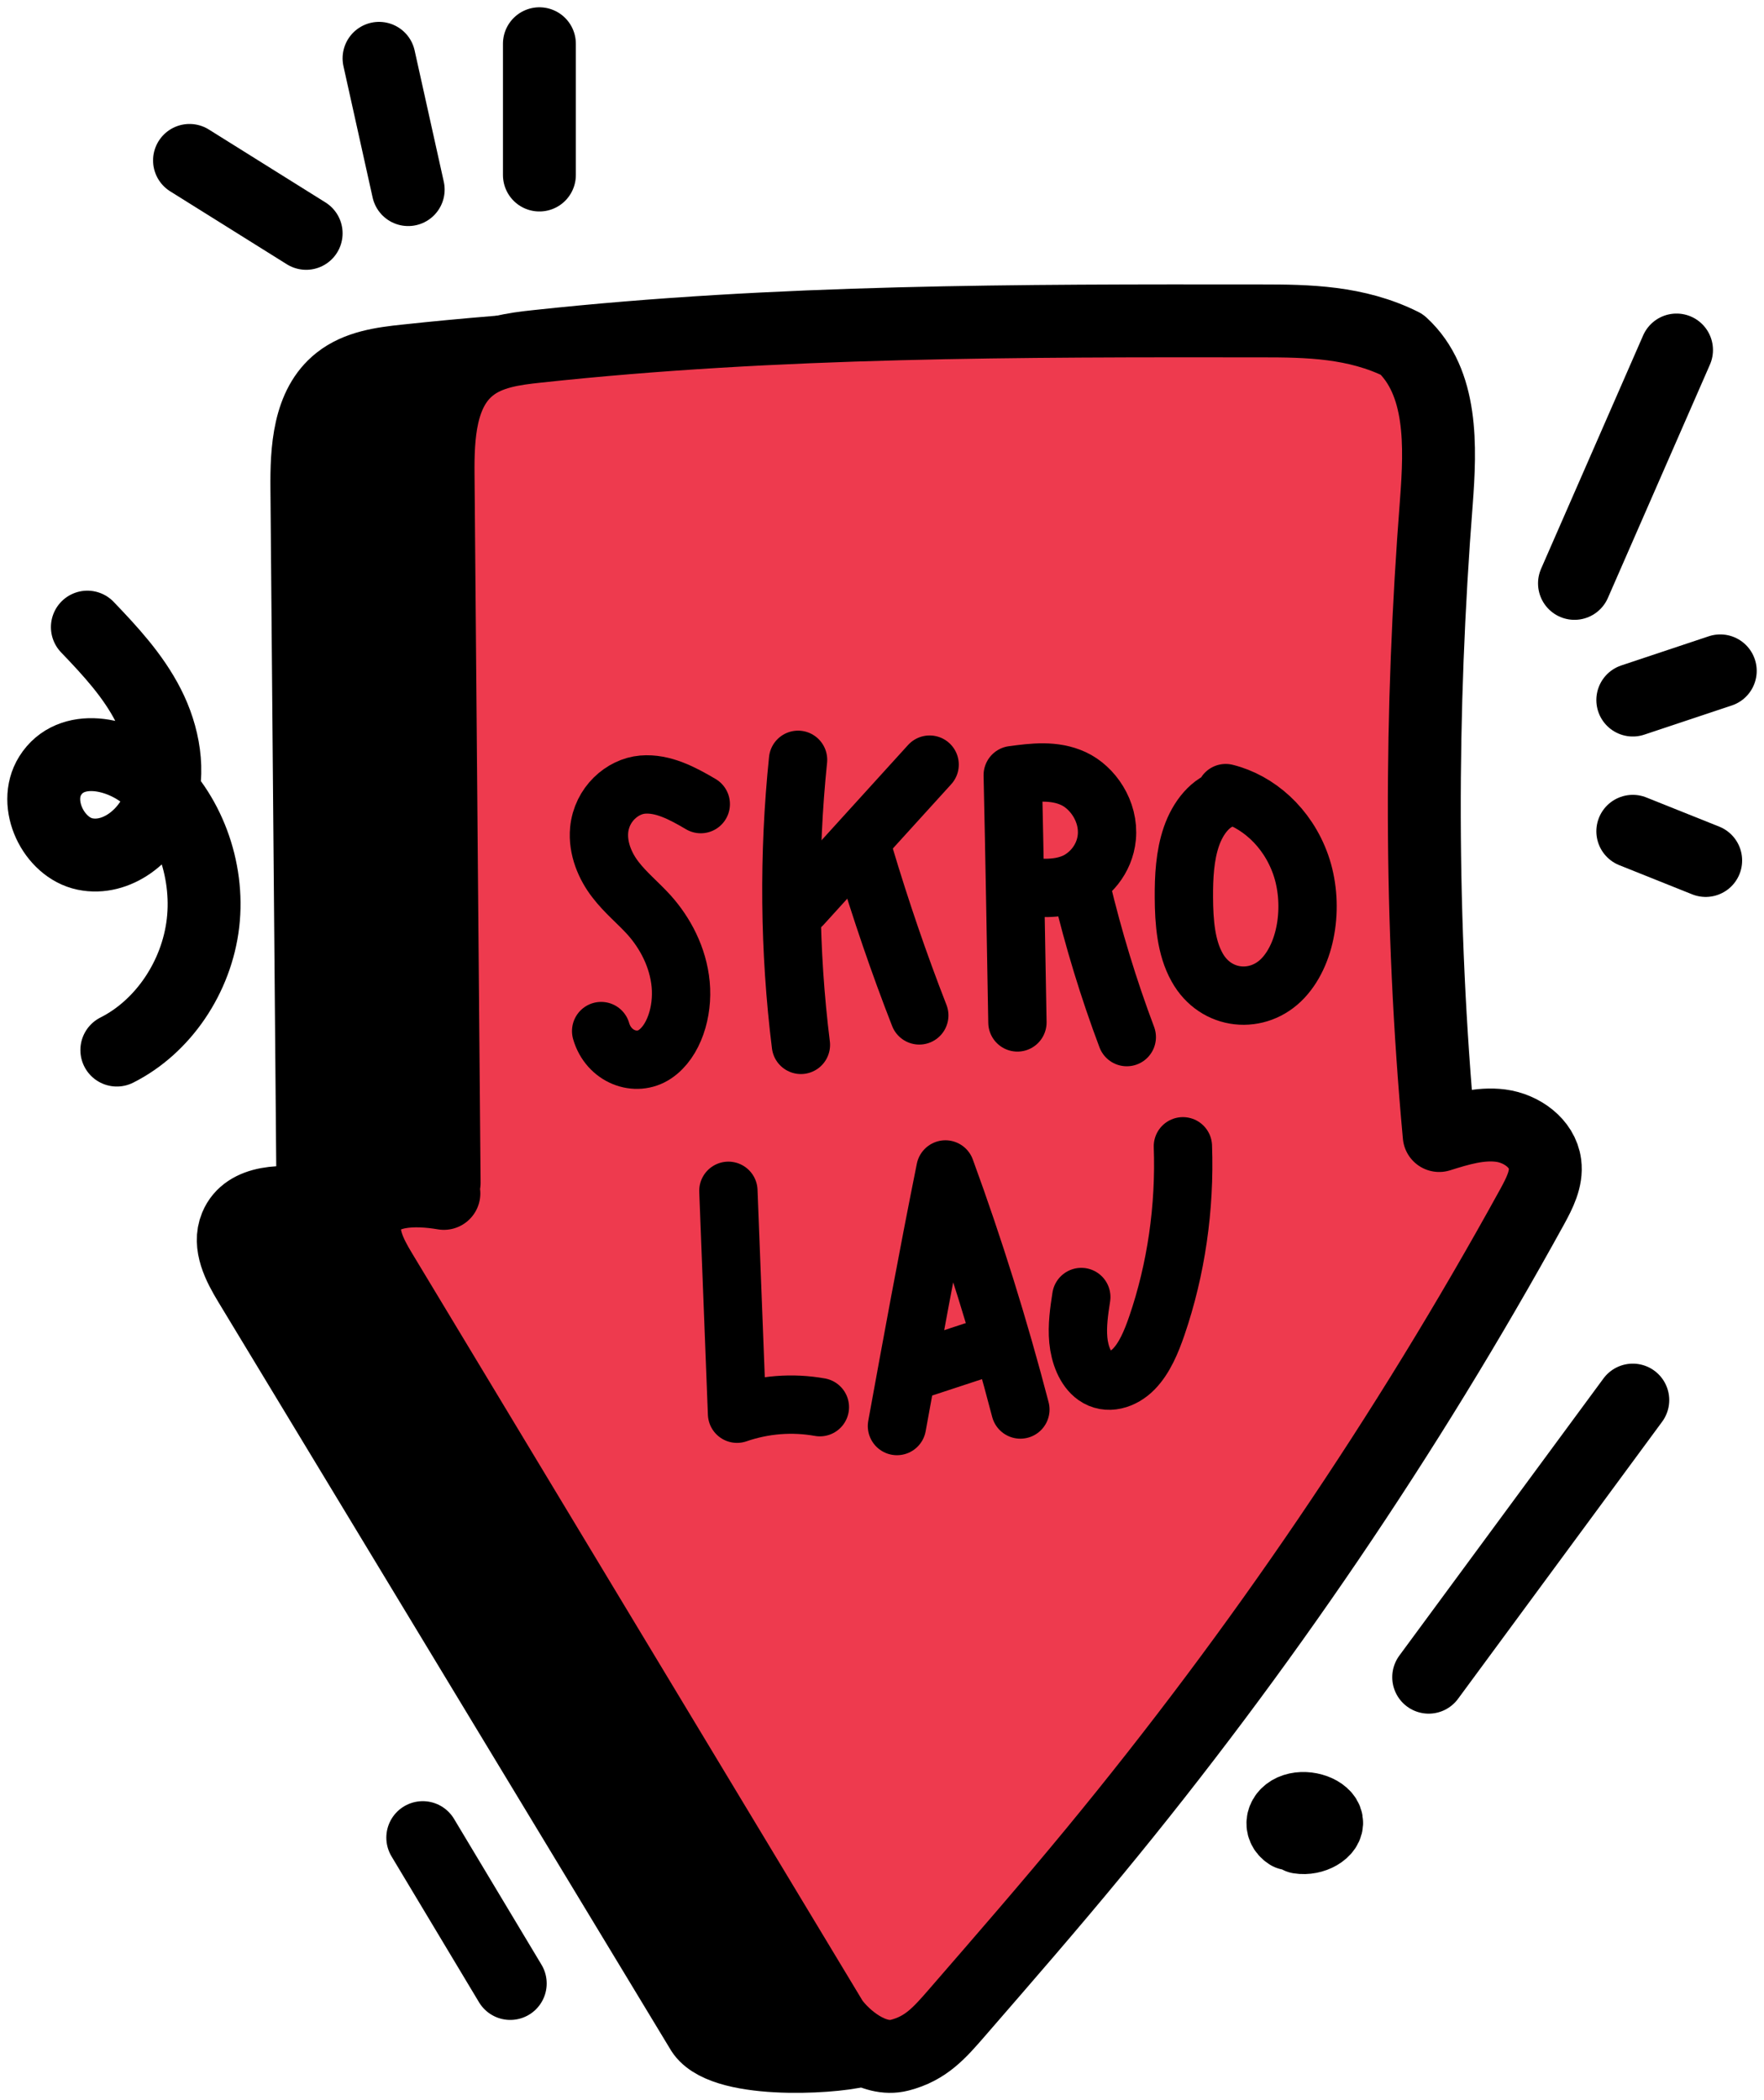 <svg width="121" height="144" viewBox="0 0 121 144" fill="none" xmlns="http://www.w3.org/2000/svg">
<path d="M21.465 81.893C21.329 65.762 21.185 49.632 21.05 33.501C21.025 30.849 21.177 27.8 23.258 26.153C24.527 25.14 26.235 24.912 27.851 24.743C44.338 22.97 60.951 22.986 77.531 23.003C80.695 23.003 84.019 23.054 87.166 24.616C89.974 27.192 89.813 31.575 89.526 35.376C88.409 49.682 88.375 64.082 89.72 78.658C91.091 78.227 92.52 77.797 93.941 77.983C95.362 78.168 96.792 79.173 96.978 80.6C97.113 81.622 96.597 82.611 96.098 83.523C87.496 99.096 77.429 113.858 66.086 127.565C63.015 131.281 59.843 134.913 56.679 138.544C55.444 139.963 60.655 140.149 58.836 140.622C57.018 141.095 49.362 141.551 48.085 139.161C37.757 122.093 27.428 105.024 17.1 87.956C16.389 86.782 15.653 85.364 16.178 84.097C16.93 82.273 19.494 82.29 21.448 82.619" fill="black"/>
<path d="M21.465 81.893C21.329 65.762 21.185 49.632 21.05 33.501C21.025 30.849 21.177 27.8 23.258 26.153C24.527 25.14 26.235 24.912 27.851 24.743C44.338 22.97 60.951 22.986 77.531 23.003C80.695 23.003 84.019 23.054 87.166 24.616C89.974 27.192 89.813 31.575 89.526 35.376C88.409 49.682 88.375 64.082 89.72 78.658C91.091 78.227 92.52 77.797 93.941 77.983C95.362 78.168 96.792 79.173 96.978 80.6C97.113 81.622 96.597 82.611 96.098 83.523C87.496 99.096 77.429 113.858 66.086 127.565C63.015 131.281 59.843 134.913 56.679 138.544C55.444 139.963 60.655 140.149 58.836 140.622C57.018 141.095 49.362 141.551 48.085 139.161C37.757 122.093 27.428 105.024 17.1 87.956C16.389 86.782 15.653 85.364 16.178 84.097C16.93 82.273 19.494 82.29 21.448 82.619" stroke="black" stroke-width="5" stroke-linecap="round" stroke-linejoin="round"/>
<path d="M30.465 81.106C30.329 64.917 30.185 48.728 30.05 32.539C30.025 29.877 30.177 26.818 32.258 25.165C33.527 24.148 35.235 23.919 36.851 23.749C53.338 21.969 69.951 21.986 86.531 22.003C89.695 22.003 93.019 22.054 96.166 23.622C98.974 26.207 98.813 30.606 98.526 34.42C97.409 48.779 97.375 63.23 98.72 77.859C100.091 77.427 101.52 76.995 102.941 77.181C104.362 77.368 105.792 78.376 105.978 79.809C106.113 80.834 105.597 81.826 105.098 82.741C96.496 98.371 86.429 113.187 75.086 126.943C72.015 130.672 68.843 134.317 65.679 137.962C64.444 139.386 63.522 140.454 61.704 140.92C59.885 141.386 57.906 139.716 57.085 138.572C46.757 121.442 36.428 104.313 26.1 87.183C25.389 86.005 24.653 84.581 25.178 83.309C25.93 81.478 28.494 81.496 30.448 81.826" fill="#EE3A4E"/>
<path d="M30.465 81.106C30.329 64.917 30.185 48.728 30.05 32.539C30.025 29.877 30.177 26.818 32.258 25.165C33.527 24.148 35.235 23.919 36.851 23.749C53.338 21.969 69.951 21.986 86.531 22.003C89.695 22.003 93.019 22.054 96.166 23.622C98.974 26.207 98.813 30.606 98.526 34.42C97.409 48.779 97.375 63.23 98.72 77.859C100.091 77.427 101.52 76.995 102.941 77.181C104.362 77.368 105.792 78.376 105.978 79.809C106.113 80.834 105.597 81.826 105.098 82.741C96.496 98.371 86.429 113.187 75.086 126.943C72.015 130.672 68.843 134.317 65.679 137.962C64.444 139.386 63.522 140.454 61.704 140.92C59.885 141.386 57.906 139.716 57.085 138.572C46.757 121.442 36.428 104.313 26.1 87.183C25.389 86.005 24.653 84.581 25.178 83.309C25.93 81.478 28.494 81.496 30.448 81.826" stroke="black" stroke-width="5" stroke-linecap="round" stroke-linejoin="round"/>
<path d="M112 96C107.333 102.336 102.667 108.672 98 115L112 96Z" fill="black"/>
<path d="M112 96C107.333 102.336 102.667 108.672 98 115" stroke="black" stroke-width="5" stroke-linecap="round" stroke-linejoin="round"/>
<path d="M89.501 124.324L89.118 125.976C90.065 126.13 91.103 125.528 90.992 124.886C90.881 124.243 89.682 123.802 88.805 124.09C87.929 124.377 87.717 125.28 88.422 125.728" fill="black"/>
<path d="M89.501 124.324L89.118 125.976C90.065 126.13 91.103 125.528 90.992 124.886C90.881 124.243 89.682 123.802 88.805 124.09C87.929 124.377 87.717 125.28 88.422 125.728" stroke="black" stroke-width="5" stroke-linecap="round" stroke-linejoin="round"/>
<path d="M115 24C112.667 29.336 110.333 34.664 108 40L115 24Z" fill="black"/>
<path d="M115 24C112.667 29.336 110.333 34.664 108 40" stroke="black" stroke-width="5" stroke-linecap="round" stroke-linejoin="round"/>
<path d="M112 48L118 46L112 48Z" fill="black"/>
<path d="M112 48L118 46" stroke="black" stroke-width="5" stroke-linecap="round" stroke-linejoin="round"/>
<path d="M112 57L117 59" stroke="black" stroke-width="5" stroke-linecap="round" stroke-linejoin="round"/>
<path d="M5.993 43C7.559 44.634 9.126 46.319 10.175 48.373C11.224 50.426 11.694 52.932 10.934 55.128C10.175 57.324 7.974 59 5.829 58.556C3.683 58.112 2.227 55.136 3.441 53.192C4.85 50.937 8.209 51.583 10.175 53.292C12.892 55.656 14.356 59.57 13.926 63.283C13.495 66.996 11.185 70.407 8.014 72" stroke="black" stroke-width="5" stroke-linecap="round" stroke-linejoin="round"/>
<path d="M29 126C31.003 129.331 32.997 132.661 35 136" stroke="black" stroke-width="5" stroke-linecap="round" stroke-linejoin="round"/>
<path d="M37 12C37 9.003 37 5.997 37 3" stroke="black" stroke-width="5" stroke-linecap="round" stroke-linejoin="round"/>
<path d="M28 13L26 4" stroke="black" stroke-width="5" stroke-linecap="round" stroke-linejoin="round"/>
<path d="M21 16L13 11" stroke="black" stroke-width="5" stroke-linecap="round" stroke-linejoin="round"/>
<path d="M48.069 55.135C46.809 54.39 45.464 53.68 44.077 53.798C42.69 53.917 41.269 55.143 41.099 56.911C40.981 58.171 41.514 59.406 42.216 60.311C42.91 61.216 43.764 61.901 44.517 62.73C45.625 63.965 46.513 65.623 46.69 67.492C46.868 69.361 46.225 71.416 44.923 72.287C43.62 73.159 41.742 72.457 41.235 70.697" stroke="black" stroke-width="4" stroke-linecap="round" stroke-linejoin="round"/>
<path d="M54.937 71.644C54.133 65.191 54.074 58.585 54.742 52.098" stroke="black" stroke-width="4" stroke-linecap="round" stroke-linejoin="round"/>
<path d="M55.022 62.053C57.94 58.847 60.849 55.633 63.767 52.428" stroke="black" stroke-width="4" stroke-linecap="round" stroke-linejoin="round"/>
<path d="M59.293 58.645C60.409 62.374 61.661 66.045 63.057 69.623" stroke="black" stroke-width="4" stroke-linecap="round" stroke-linejoin="round"/>
<path d="M69.789 70.105C69.688 64.447 69.595 58.78 69.468 53.147C70.863 52.961 72.31 52.775 73.629 53.384C74.949 53.993 76.09 55.625 75.921 57.41C75.778 58.924 74.729 60.099 73.587 60.556C72.445 61.013 71.219 60.894 70.034 60.767" stroke="black" stroke-width="4" stroke-linecap="round" stroke-linejoin="round"/>
<path d="M74.17 60.894C75.008 64.395 76.048 67.812 77.291 71.111" stroke="black" stroke-width="4" stroke-linecap="round" stroke-linejoin="round"/>
<path d="M84.168 54.719C83.068 54.931 82.172 56.056 81.724 57.358C81.275 58.661 81.199 60.124 81.208 61.545C81.216 63.211 81.351 64.97 82.113 66.324C83.398 68.641 86.308 68.886 88.016 67.059C89.716 65.241 90.131 61.866 89.217 59.278C88.304 56.69 86.257 54.922 84.075 54.381" stroke="black" stroke-width="4" stroke-linecap="round" stroke-linejoin="round"/>
<path d="M49.963 81.65C50.158 86.742 50.361 91.842 50.556 96.934C52.399 96.3 54.345 96.147 56.239 96.486" stroke="black" stroke-width="4" stroke-linecap="round" stroke-linejoin="round"/>
<path d="M61.526 97.779C62.558 92.121 63.59 86.454 64.85 80.186C66.812 85.54 68.529 91.038 69.992 96.646" stroke="black" stroke-width="4" stroke-linecap="round" stroke-linejoin="round"/>
<path d="M63.37 93.77L68.385 92.121" stroke="black" stroke-width="4" stroke-linecap="round" stroke-linejoin="round"/>
<path d="M74.17 88.932C74.018 89.913 73.874 90.912 73.967 91.893C74.061 92.874 74.441 93.88 75.126 94.362C75.955 94.955 77.038 94.625 77.774 93.872C78.509 93.119 78.975 92.003 79.355 90.895C80.675 87.046 81.292 82.8 81.14 78.597" stroke="black" stroke-width="4" stroke-linecap="round" stroke-linejoin="round"/>
</svg>
